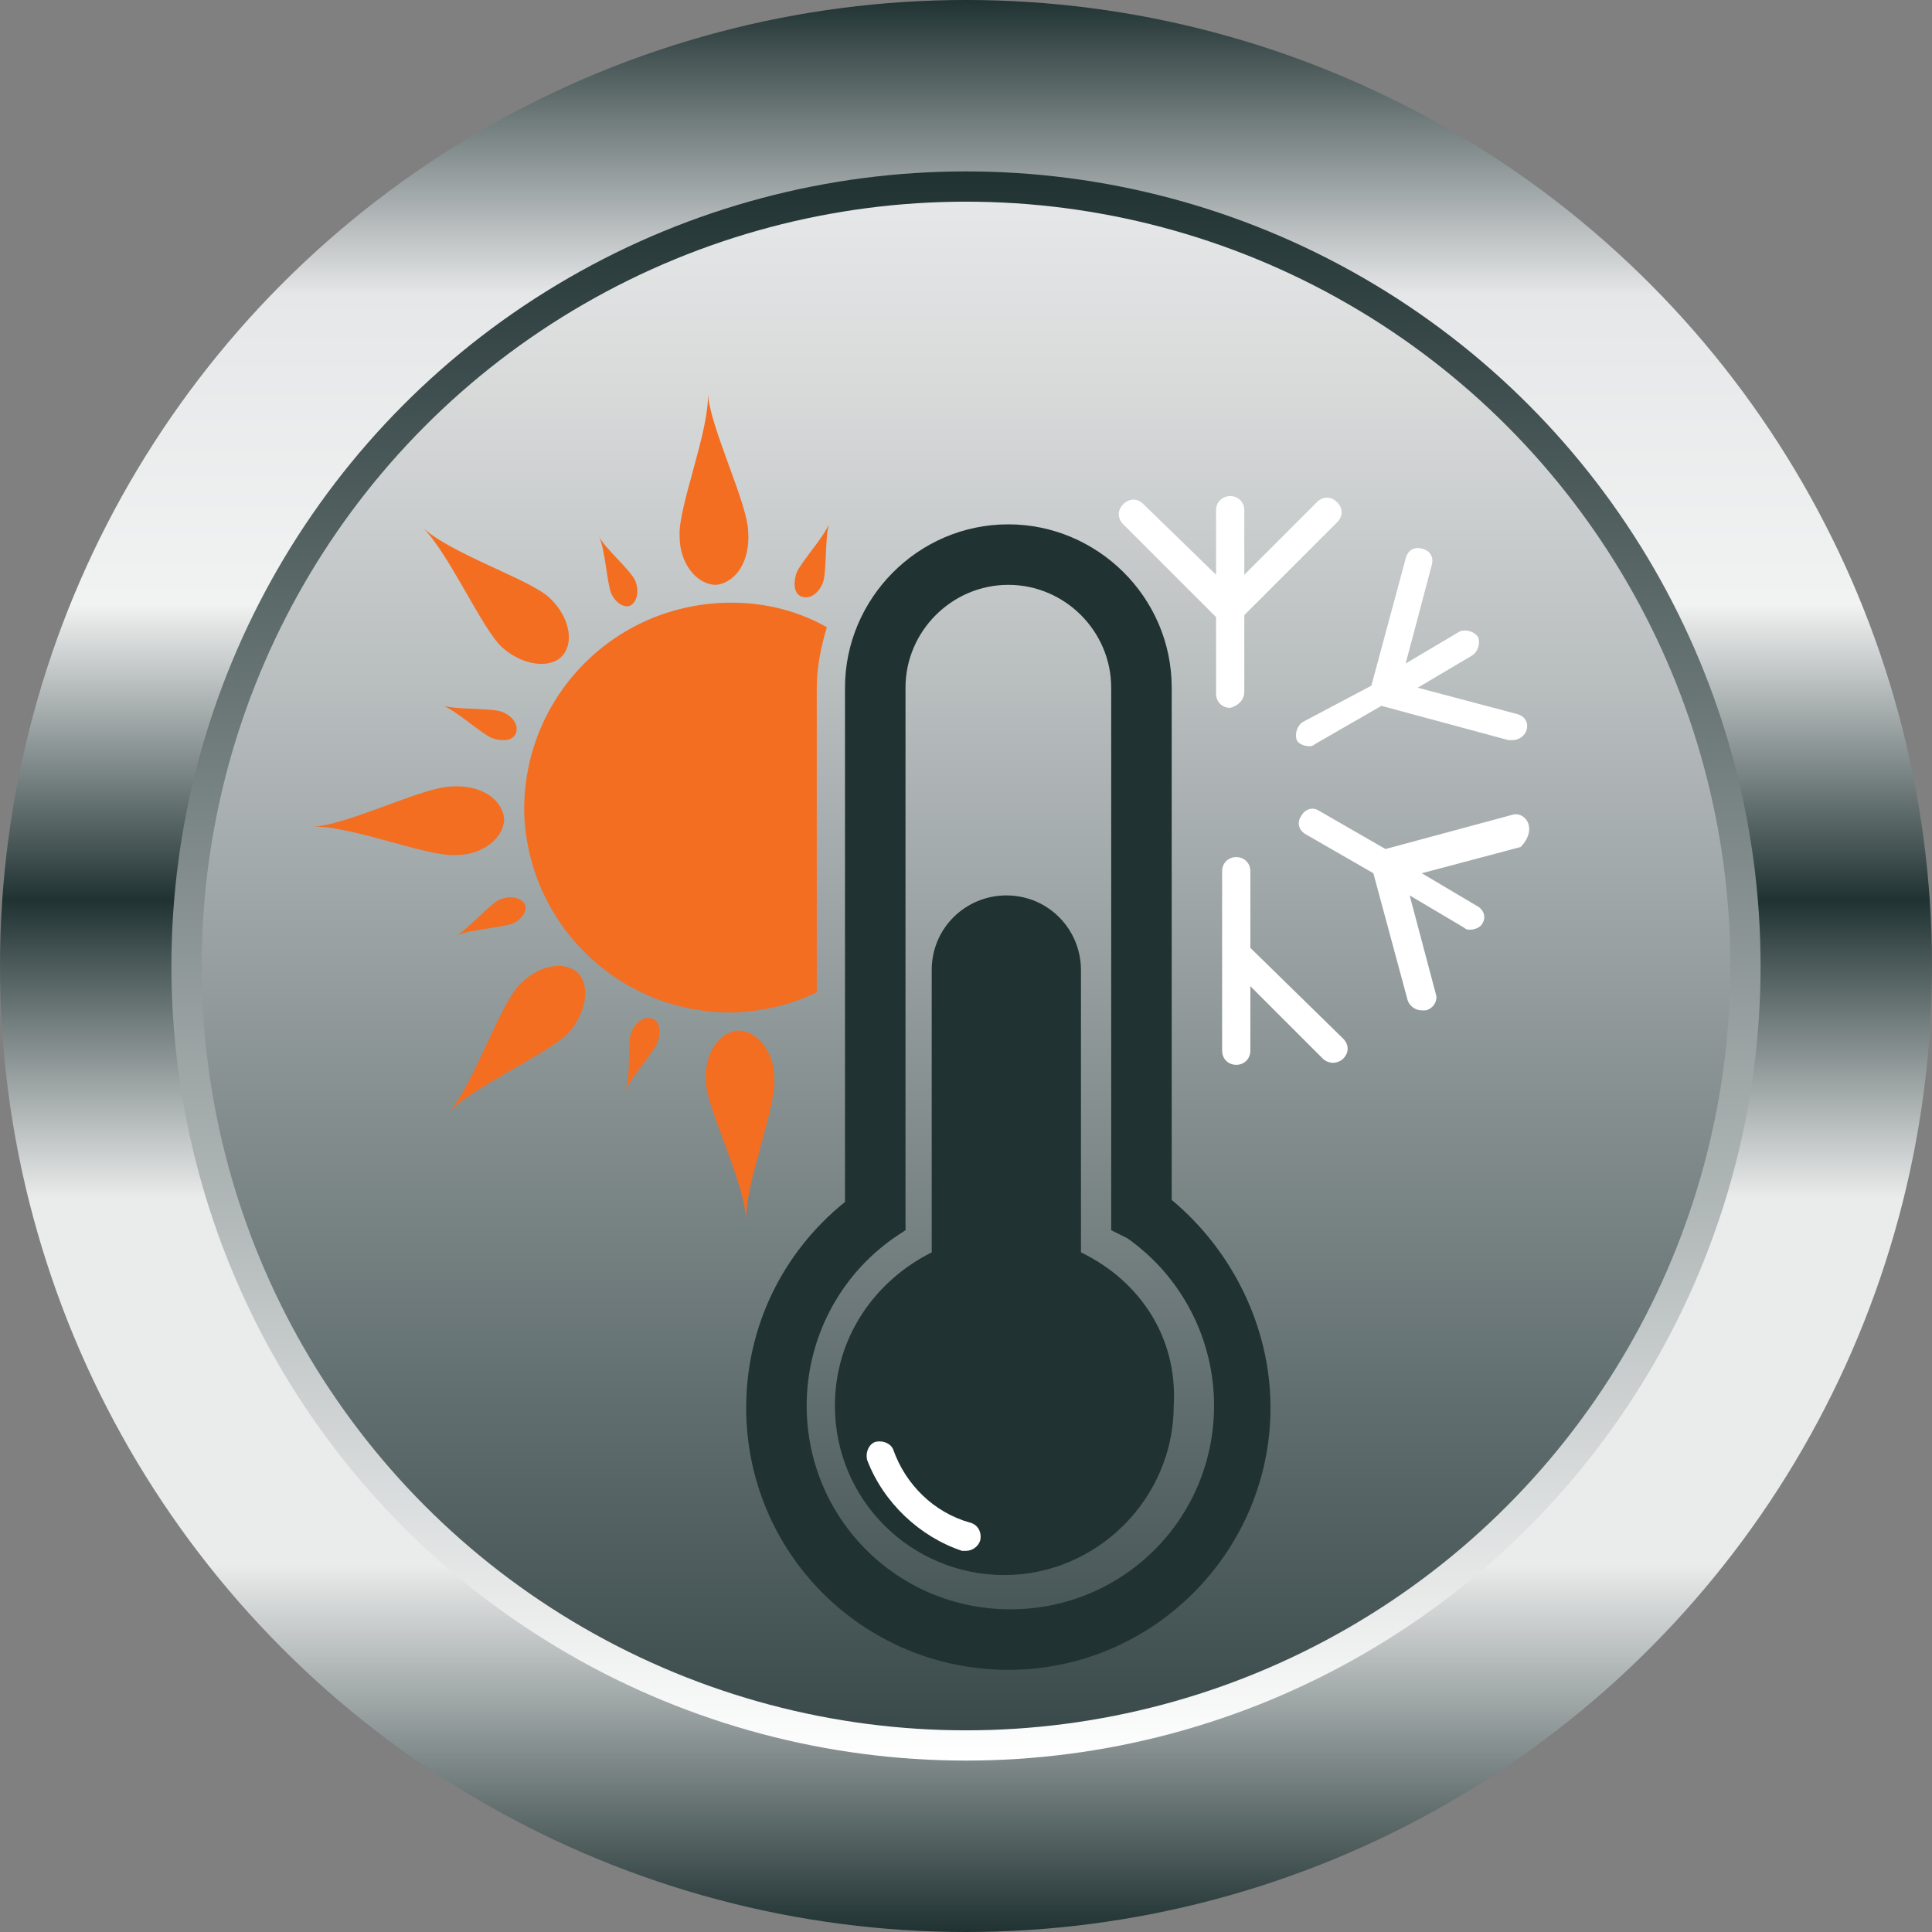 <?xml version="1.0" encoding="utf-8"?>
<!-- Generator: Adobe Illustrator 19.2.0, SVG Export Plug-In . SVG Version: 6.00 Build 0)  -->
<svg version="1.1" id="Layer_1" xmlns="http://www.w3.org/2000/svg" xmlns:xlink="http://www.w3.org/1999/xlink" x="0px" y="0px"
	 viewBox="0 0 95.8 95.8" style="enable-background:new 0 0 95.8 95.8;" xml:space="preserve">
<rect x="0" y="0" width="95.8" height="95.8" fill="#808080" stroke="none"/>
<style type="text/css">
	.st0{fill:url(#SVGID_1_);}
	.st1{fill:url(#SVGID_2_);}
	.st2{fill:url(#SVGID_3_);}
	.st3{fill:#F36E21;}
	.st4{fill:#203232;}
	.st5{fill:#FFFFFF;}
</style>
<g>
	
		<linearGradient id="SVGID_1_" gradientUnits="userSpaceOnUse" x1="47.9" y1="1.48" x2="47.9" y2="97.28" gradientTransform="matrix(1 0 0 -1 0 97.28)">
		<stop  offset="0" style="stop-color:#203232"/>
		<stop  offset="0.19" style="stop-color:#EAEBEB"/>
		<stop  offset="0.38" style="stop-color:#EAEBEB"/>
		<stop  offset="0.534" style="stop-color:#203232"/>
		<stop  offset="0.687" style="stop-color:#F1F2F2"/>
		<stop  offset="0.847" style="stop-color:#E6E7E8"/>
		<stop  offset="1" style="stop-color:#203232"/>
	</linearGradient>
	<circle class="st0" cx="47.9" cy="47.9" r="47.9"/>
	
		<linearGradient id="SVGID_2_" gradientUnits="userSpaceOnUse" x1="47.9" y1="9.98" x2="47.9" y2="88.78" gradientTransform="matrix(1 0 0 -1 0 97.28)">
		<stop  offset="0" style="stop-color:#FFFFFF"/>
		<stop  offset="1" style="stop-color:#203232"/>
	</linearGradient>
	<circle class="st1" cx="47.9" cy="47.9" r="39.4"/>
	
		<linearGradient id="SVGID_3_" gradientUnits="userSpaceOnUse" x1="47.9" y1="11.48" x2="47.9" y2="87.28" gradientTransform="matrix(1 0 0 -1 0 97.28)">
		<stop  offset="0" style="stop-color:#3A4A4B"/>
		<stop  offset="0.162" style="stop-color:#576566"/>
		<stop  offset="0.439" style="stop-color:#8B9495"/>
		<stop  offset="0.681" style="stop-color:#B8BDBE"/>
		<stop  offset="0.876" style="stop-color:#D8DADA"/>
		<stop  offset="1" style="stop-color:#E6E7E8"/>
	</linearGradient>
	<circle class="st2" cx="47.9" cy="47.9" r="37.9"/>
</g>
<g>
	<g>
		<path class="st3" d="M37.1,26.4c0.1,1.4-0.6,2.5-1.6,2.6c-0.9,0-1.8-1-1.8-2.4c-0.1-1.4,1.5-5.3,1.4-7.1
			C35.2,21.2,37.1,25,37.1,26.4z"/>
		<path class="st3" d="M40.8,28.9c-0.2,0.5-0.6,0.8-1,0.7c-0.4-0.1-0.5-0.6-0.3-1.2c0.2-0.5,1.3-1.7,1.6-2.4
			C40.9,26.7,41,28.4,40.8,28.9z"/>
		<path class="st3" d="M35,53.7c-0.1-1.4,0.6-2.5,1.6-2.6c0.9,0,1.8,1,1.8,2.4c0.1,1.4-1.5,5.3-1.4,7.1C37,58.8,35.1,55.1,35,53.7z"
			/>
		<path class="st3" d="M31.3,51.2c0.2-0.5,0.6-0.8,1-0.7c0.4,0.1,0.5,0.6,0.3,1.2c-0.2,0.5-1.3,1.7-1.6,2.4
			C31.3,53.4,31.1,51.7,31.3,51.2z"/>
		<path class="st3" d="M25.7,48.9c0.9-1,2.2-1.3,2.9-0.7c0.7,0.6,0.5,2-0.4,3s-4.8,2.7-6,4C23.4,54,24.7,50,25.7,48.9z"/>
		<path class="st3" d="M24.8,44.6c0.5-0.2,1-0.1,1.2,0.2s-0.1,0.8-0.6,1s-2.2,0.3-2.8,0.6C23.2,46.1,24.3,44.8,24.8,44.6z"/>
		<path class="st3" d="M22.4,39c1.4-0.1,2.5,0.6,2.6,1.6c0,0.9-1,1.8-2.4,1.8c-1.4,0.1-5.3-1.5-7.1-1.4C17.3,40.9,21,39,22.4,39z"/>
		<path class="st3" d="M24.9,35.3c0.5,0.2,0.8,0.6,0.7,1c-0.1,0.4-0.6,0.5-1.2,0.3c-0.5-0.2-1.7-1.3-2.4-1.6
			C22.7,35.2,24.4,35.1,24.9,35.3z"/>
		<path class="st3" d="M27.2,29.6c1,0.9,1.3,2.2,0.7,2.9c-0.6,0.7-2,0.5-3-0.4c-1-0.9-2.7-4.8-4-6C22.2,27.4,26.2,28.7,27.2,29.6z"
			/>
		<path class="st3" d="M31.5,28.8c0.2,0.5,0.1,1-0.2,1.2c-0.3,0.2-0.8-0.1-1-0.6s-0.3-2.2-0.6-2.8C30,27.2,31.3,28.3,31.5,28.8z"/>
	</g>
	<path class="st3" d="M40.5,49.2V34.1c0-1,0.2-2,0.5-3c-1.6-0.9-3.4-1.3-5.3-1.2c-5.6,0.3-9.9,5-9.7,10.6c0.3,5.6,5,9.9,10.6,9.7
		C38,50.1,39.3,49.8,40.5,49.2z"/>
	<path class="st4" d="M53.6,62.1v-14c0-2-1.6-3.7-3.7-3.7c-2,0-3.7,1.6-3.7,3.7v14c-2.8,1.4-4.8,4.2-4.8,7.6c0,4.7,3.8,8.4,8.4,8.4
		s8.4-3.8,8.4-8.4C58.4,66.3,56.5,63.5,53.6,62.1z"/>
	<path class="st5" d="M47.9,76.9c-0.1,0-0.2,0-0.2,0c-2.1-0.7-3.9-2.4-4.7-4.5c-0.1-0.4,0.1-0.8,0.4-0.9c0.4-0.1,0.8,0.1,0.9,0.4
		c0.6,1.7,2,3.1,3.8,3.6c0.4,0.1,0.6,0.5,0.5,0.9C48.5,76.7,48.2,76.9,47.9,76.9L47.9,76.9z"/>
	<g>
		<path class="st5" d="M61.7,34.3v-3.8l4.6-4.6c0.3-0.3,0.3-0.7,0-1s-0.7-0.3-1,0l-3.6,3.6v-3.2c0-0.4-0.3-0.7-0.7-0.7
			s-0.7,0.3-0.7,0.7v3.2L56.7,25c-0.3-0.3-0.7-0.3-1,0s-0.3,0.7,0,1l4.6,4.6v3.8c0,0.4,0.3,0.7,0.7,0.7C61.4,35,61.7,34.7,61.7,34.3
			z"/>
		<path class="st5" d="M64.6,35.8c-0.3,0.2-0.4,0.6-0.3,0.9c0.1,0.2,0.4,0.3,0.6,0.3c0.1,0,0.2,0,0.3-0.1l3.3-1.9l6.3,1.7
			c0.1,0,0.1,0,0.2,0c0.3,0,0.6-0.2,0.7-0.5c0.1-0.4-0.1-0.7-0.5-0.8l-4.9-1.3l2.7-1.6c0.3-0.2,0.4-0.6,0.3-0.9
			c-0.2-0.3-0.6-0.4-0.9-0.3l-2.7,1.6L71,28c0.1-0.4-0.1-0.7-0.5-0.8c-0.4-0.1-0.7,0.1-0.8,0.5L68,34L64.6,35.8z"/>
		<path class="st5" d="M75.8,40.9c-0.1-0.4-0.5-0.6-0.8-0.5l-6.3,1.7l-3.3-1.9c-0.3-0.2-0.7-0.1-0.9,0.3c-0.2,0.3-0.1,0.7,0.3,0.9
			l3.3,1.9l1.7,6.3c0.1,0.3,0.4,0.5,0.7,0.5c0.1,0,0.1,0,0.2,0c0.4-0.1,0.6-0.5,0.5-0.8l-1.3-4.9l2.7,1.6c0.1,0.1,0.2,0.1,0.3,0.1
			c0.2,0,0.5-0.1,0.6-0.3c0.2-0.3,0.1-0.7-0.3-0.9l-2.7-1.6l4.9-1.3C75.7,41.7,75.9,41.3,75.8,40.9z"/>
		<path class="st5" d="M62,47v-3.8c0-0.4-0.3-0.7-0.7-0.7s-0.7,0.3-0.7,0.7v4.1l0,0v4.8c0,0.4,0.3,0.7,0.7,0.7s0.7-0.3,0.7-0.7v-3.2
			l3.6,3.6c0.1,0.1,0.3,0.2,0.5,0.2s0.4-0.1,0.5-0.2c0.3-0.3,0.3-0.7,0-1L62,47z"/>
	</g>
	<g>
		<path class="st4" d="M50,82.8c-7.2,0-13-5.8-13-13c0-4,1.8-7.7,4.9-10.2V34.1c0-4.4,3.6-8.1,8.1-8.1c4.4,0,8.1,3.6,8.1,8.1v25.4
			c3,2.5,4.9,6.3,4.9,10.3C63,76.9,57.2,82.8,50,82.8L50,82.8z M50,29c-2.8,0-5.1,2.3-5.1,5.1V61l-0.6,0.4c-2.7,1.9-4.3,5-4.3,8.3
			c0,5.6,4.5,10.1,10.1,10.1s10.1-4.5,10.1-10.1c0-3.3-1.6-6.4-4.3-8.3L55.1,61V34.1C55.1,31.3,52.8,29,50,29L50,29z"/>
	</g>
</g>
</svg>
